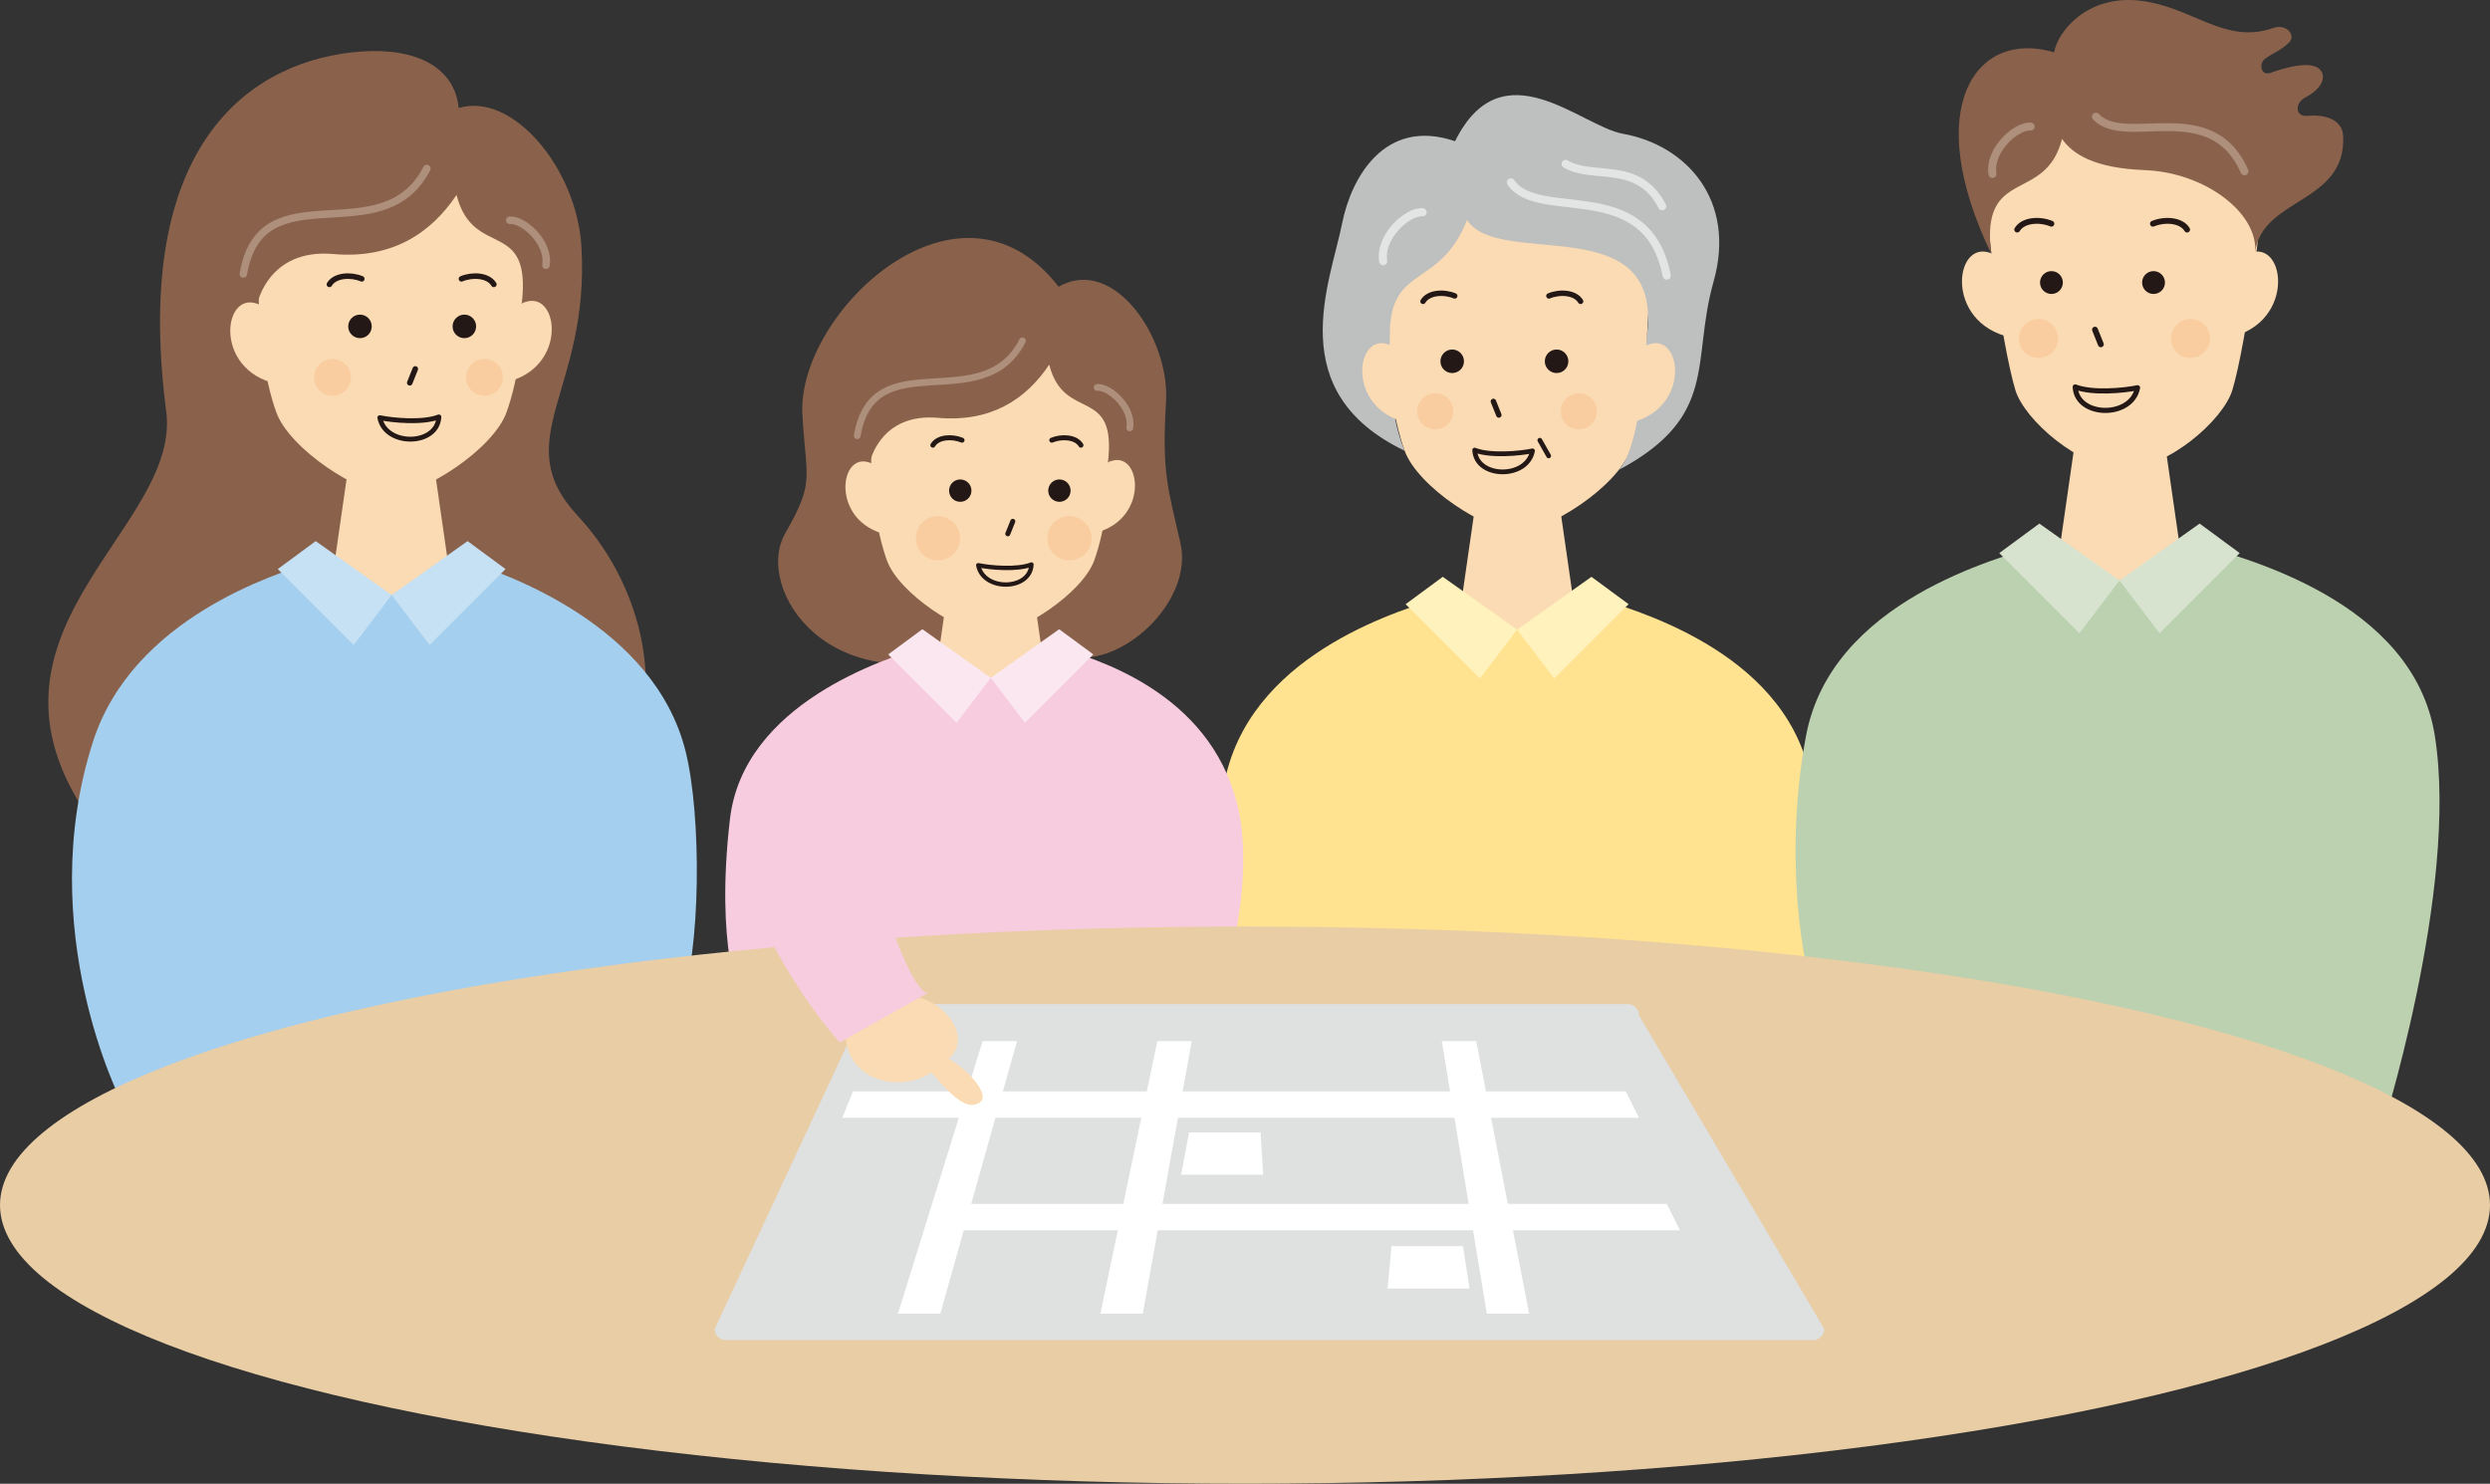 <?xml version="1.0" encoding="UTF-8"?>
<svg id="_レイヤー_2" data-name="レイヤー_2" xmlns="http://www.w3.org/2000/svg" viewBox="0 0 272.849 162.586">
  <rect x="0" y="0" width="272.849" height="162.586" fill="#333333" stroke="none"/>
  <defs>
    <style>
      .cls-1 {
        fill: #f9cda0;
      }

      .cls-2 {
        fill: #f7ccdf;
      }

      .cls-3 {
        fill: #d7e3cf;
      }

      .cls-4 {
        fill: #fbe7f0;
      }

      .cls-5 {
        fill: #bebfbf;
      }

      .cls-6 {
        fill: #a5cfee;
      }

      .cls-7 {
        fill: #bcd1b0;
      }

      .cls-8 {
        fill: #231815;
      }

      .cls-9 {
        fill: #8a624c;
      }

      .cls-10 {
        fill: #fff;
      }

      .cls-11 {
        fill: #ffe390;
      }

      .cls-12 {
        fill: #fff2bc;
      }

      .cls-13 {
        stroke-width: .532px;
      }

      .cls-13, .cls-14, .cls-15, .cls-16, .cls-17, .cls-18, .cls-19, .cls-20 {
        stroke: #231815;
      }

      .cls-13, .cls-14, .cls-15, .cls-16, .cls-17, .cls-18, .cls-19, .cls-20, .cls-21, .cls-22, .cls-23, .cls-24 {
        fill: none;
        stroke-linecap: round;
        stroke-linejoin: round;
      }

      .cls-14 {
        stroke-width: .479px;
      }

      .cls-15 {
        stroke-width: .642px;
      }

      .cls-16 {
        stroke-width: .608px;
      }

      .cls-17 {
        stroke-width: .595px;
      }

      .cls-18 {
        stroke-width: .562px;
      }

      .cls-19 {
        stroke-width: .521px;
      }

      .cls-20 {
        stroke-width: .548px;
      }

      .cls-25 {
        fill: #c6e0f4;
      }

      .cls-26 {
        fill: #dfe0e0;
      }

      .cls-27 {
        fill: #fbdbb3;
      }

      .cls-21 {
        stroke: #e3e4e4;
        stroke-width: .893px;
      }

      .cls-22 {
        stroke-width: .821px;
      }

      .cls-22, .cls-23, .cls-24 {
        stroke: #ad8f7b;
      }

      .cls-23 {
        stroke-width: .867px;
      }

      .cls-24 {
        stroke-width: .739px;
      }

      .cls-28 {
        fill: #e9cda5;
      }
    </style>
  </defs>
  <g id="_レイヤー_24" data-name="レイヤー_24">
    <g>
      <g>
        <path class="cls-27" d="M152.043,36.601c-.082,3.643.521,9.042,1.874,12.79,1.433,3.969,8.931,8.821,12.349,8.821s10.915-4.851,12.349-8.821c1.353-3.748,1.957-9.147,1.874-12.79l.441-7.387-19.736-7.608-9.262,9.372.11,5.623Z"/>
        <path class="cls-5" d="M153.917,49.391c-13.451-6.45-8.159-18.358-6.836-24.973.982-4.908,4.631-11.577,12.36-8.943,5.171-10.407,13.771-1.642,18.402-.815,6.95,1.241,12.449,7.284,9.923,16.208-2.481,8.765.661,14.719-10.364,20.618,1.874-2.095,2.508-7.824,3.087-14.885,1.654-13.893-16.208-7.056-19.739-12.493-2.864,7.311-8.046,4.996-8.438,11.759-.049,3.05-.269,9.114,1.605,13.524Z"/>
        <polygon class="cls-27" points="159.657 69.253 172.906 69.253 170.374 51.689 162.189 51.689 159.657 69.253"/>
        <path class="cls-27" d="M179.9,38.149c4.168-2.828,5.805,6.103-.744,8.038"/>
        <path class="cls-27" d="M152.924,38.149c-4.168-2.828-5.805,6.103.744,8.038"/>
        <path class="cls-21" d="M165.561,19.99c3.02,4.428,14.928-.864,17.078,10.217"/>
        <line class="cls-17" x1="163.643" y1="43.987" x2="164.238" y2="45.476"/>
        <path class="cls-11" d="M136.631,107.506l59.48.862s5.667-8.001,2.172-23.635c-3.031-13.559-19.499-18.011-23.816-19.35l-8.187,3.613-8.068-3.613c-4.317,1.34-20.451,5.87-23.816,19.35-1.705,6.832-.114,16.554,2.233,22.774Z"/>
        <polygon class="cls-12" points="174.387 63.208 166.242 68.995 170.315 74.354 178.46 66.209 174.387 63.208"/>
        <polygon class="cls-12" points="158.097 63.208 166.242 68.995 162.17 74.354 154.025 66.209 158.097 63.208"/>
        <path class="cls-19" d="M167.929,49.406c-1.414.298-4.624.585-6.336-.084.149,3.126,5.741,3.21,6.336.084Z"/>
        <line class="cls-19" x1="168.731" y1="48.244" x2="169.698" y2="49.955"/>
        <path class="cls-17" d="M169.726,32.427c1.191-.496,2.878-.397,3.473.595"/>
        <path class="cls-17" d="M159.406,32.427c-1.191-.496-2.878-.397-3.473.595"/>
        <path class="cls-21" d="M155.886,23.264c-1.637-.149-4.763,2.679-4.317,5.359"/>
        <path class="cls-21" d="M171.558,17.968c2.977,1.786,7.949-.467,10.585,4.631"/>
        <path class="cls-1" d="M171.023,45.08c0,1.093.886,1.98,1.98,1.98,1.093,0,1.98-.886,1.98-1.98,0-1.093-.886-1.98-1.98-1.98-1.093,0-1.98.886-1.98,1.98Z"/>
        <path class="cls-1" d="M155.289,45.08c0,1.093.886,1.98,1.98,1.98,1.093,0,1.98-.886,1.98-1.98,0-1.093-.886-1.98-1.98-1.98-1.093,0-1.98.886-1.98,1.98Z"/>
      </g>
      <g>
        <path class="cls-9" d="M116.001,31.419c6.029-3.445,12.202,5.598,11.771,12.633-.472,7.712.194,9.389,1.584,15.503,1.435,6.316-6.46,13.781-12.345,12.345-4.99-1.217-6.785-1.956-9.623-.861-16.365,6.316-24.86-6.491-21.328-12.633,3.302-5.742,2.24-5.864,1.866-13.063-.574-11.053,17.165-27.992,28.075-13.924Z"/>
        <path class="cls-27" d="M121.629,49.641c.076,3.351-.479,8.318-1.724,11.766-1.319,3.651-8.216,8.114-11.36,8.114s-10.042-4.463-11.36-8.114c-1.245-3.448-1.8-8.415-1.724-11.766l-.406-6.796,18.156-6.999,8.52,8.622-.102,5.173Z"/>
        <path class="cls-9" d="M121.394,50.772c1.06-8.672-4.785-4.362-6.423-10.818-2.536,3.804-6.39,6.339-12.172,5.832-6.373-.559-7.47,4.841-7.47,4.841-10.331-5.196,6.71-27.561,19.49-17.824,4.108-.304,17.411,7.182,6.575,17.968Z"/>
        <polygon class="cls-27" points="114.625 74.511 102.437 74.511 104.766 58.353 112.296 58.353 114.625 74.511"/>
        <path class="cls-27" d="M96.002,51.065c-3.834-2.602-5.34,5.614.685,7.394"/>
        <path class="cls-27" d="M121.006,50.913c3.834-2.602,5.34,5.614-.685,7.394"/>
        <line class="cls-20" x1="110.98" y1="57.126" x2="110.432" y2="58.495"/>
        <path class="cls-2" d="M133.522,109.085l-52.377.617s-2.795-5.838-1.16-19.933c1.473-12.696,17.044-17.586,21.015-18.818l7.531,3.324,7.422-3.324c3.971,1.232,16.528,4.783,19.623,17.184,1.569,6.285.105,15.229-2.054,20.95Z"/>
        <polygon class="cls-4" points="101.074 68.95 108.567 74.274 104.82 79.204 97.328 71.711 101.074 68.95"/>
        <polygon class="cls-4" points="116.06 68.95 108.567 74.274 112.313 79.204 119.806 71.711 116.06 68.95"/>
        <path class="cls-14" d="M107.196,61.939c1.301.274,4.254.539,5.829-.078-.137,2.876-5.281,2.953-5.829.078Z"/>
        <path class="cls-20" d="M115.252,48.235c1.095-.456,2.647-.365,3.195.548"/>
        <path class="cls-20" d="M105.415,48.235c-1.095-.456-2.647-.365-3.195.548"/>
        <circle class="cls-1" cx="102.779" cy="58.981" r="2.428"/>
        <path class="cls-1" d="M119.617,58.981c0,1.341-1.087,2.428-2.428,2.428-1.341,0-2.428-1.087-2.428-2.428s1.087-2.428,2.428-2.428c1.341,0,2.428,1.087,2.428,2.428Z"/>
        <path class="cls-24" d="M112.04,37.347c-4.373,8.541-16.341.021-18.106,10.401"/>
        <path class="cls-24" d="M120.222,42.457c1.356-.123,3.944,2.218,3.574,4.436"/>
      </g>
      <path class="cls-8" d="M117.314,53.764c0,.677-.549,1.226-1.226,1.226-.677,0-1.226-.549-1.226-1.226s.549-1.226,1.226-1.226c.677,0,1.226.549,1.226,1.226Z"/>
      <circle class="cls-8" cx="105.223" cy="53.764" r="1.226"/>
      <g>
        <g>
          <path class="cls-9" d="M67.219,85.809c6.083-7.506,4.06-20.735-3.915-29.29-7.766-8.331,1.34-13.654.41-29.468-.507-8.616-7.554-16.998-13.457-15.214-.4-4.329-4.462-6.647-10.706-6.188-11.482.845-25.251,9.415-21.336,39.43,1.715,13.148-23.641,24.491-7.546,45.806l56.55-5.075Z"/>
          <path class="cls-27" d="M57.42,32.116c.084,3.721-.532,9.236-1.915,13.065-1.464,4.055-9.123,9.01-12.614,9.01s-11.15-4.956-12.614-9.01c-1.382-3.828-1.999-9.344-1.915-13.065l-.451-7.546,20.16-7.771,9.461,9.573-.113,5.744Z"/>
          <path class="cls-9" d="M57.158,33.372c1.177-9.63-5.313-4.843-7.132-12.012-2.816,4.223-7.096,7.039-13.515,6.476-7.076-.621-8.295,5.375-8.295,5.375-11.471-5.77,7.45-30.604,21.641-19.792,4.561-.338,19.332,7.974,7.301,19.952Z"/>
          <polygon class="cls-27" points="49.642 65.469 36.109 65.469 38.695 47.528 47.056 47.528 49.642 65.469"/>
          <path class="cls-27" d="M28.964,33.697c-4.257-2.889-5.93,6.234.76,8.21"/>
          <path class="cls-27" d="M56.728,33.528c4.257-2.889,5.93,6.234-.76,8.21"/>
          <line class="cls-16" x1="45.507" y1="40.427" x2="44.899" y2="41.947"/>
          <path class="cls-6" d="M74.47,110.604l-61.118,10.223s-9.787-18.923-3.166-39.545c4.339-13.513,19.918-18.398,24.327-19.766l8.363,3.691,8.241-3.691c4.409,1.369,20.573,7.046,24.01,20.816,1.742,6.979,1.74,21.919-.657,28.272Z"/>
          <polygon class="cls-25" points="34.595 59.295 42.915 65.206 38.755 70.68 30.435 62.36 34.595 59.295"/>
          <polygon class="cls-25" points="51.235 59.295 42.915 65.206 47.075 70.68 55.395 62.36 51.235 59.295"/>
          <path class="cls-13" d="M41.62,45.771c1.444.304,4.724.598,6.472-.086-.152,3.193-5.864,3.279-6.472.086Z"/>
          <path class="cls-16" d="M50.566,30.555c1.216-.507,2.94-.406,3.548.608"/>
          <path class="cls-16" d="M39.642,30.555c-1.216-.507-2.94-.406-3.548.608"/>
          <circle class="cls-1" cx="36.431" cy="41.352" r="2.022"/>
          <circle class="cls-1" cx="53.09" cy="41.352" r="2.022"/>
          <path class="cls-22" d="M46.772,18.465c-4.855,9.484-18.145.023-20.105,11.549"/>
          <path class="cls-22" d="M55.858,24.139c1.505-.137,4.379,2.463,3.968,4.926"/>
        </g>
        <path class="cls-8" d="M52.173,35.766c0,.713-.578,1.29-1.29,1.29-.712,0-1.29-.578-1.29-1.29,0-.712.578-1.29,1.29-1.29.713,0,1.29.578,1.29,1.29Z"/>
        <path class="cls-8" d="M40.736,35.766c0,.713-.578,1.29-1.29,1.29-.712,0-1.29-.578-1.29-1.29,0-.712.578-1.29,1.29-1.29.713,0,1.29.578,1.29,1.29Z"/>
      </g>
      <g>
        <polygon class="cls-27" points="225.149 63.889 239.434 63.889 236.704 44.951 227.878 44.951 225.149 63.889"/>
        <path class="cls-27" d="M217.528,14.191c-.642,6.741,1.819,23.646,3.317,28.568.99,3.253,7.062,8.612,11.884,8.612s10.894-5.359,11.884-8.612c1.498-4.922,3.959-21.827,3.317-28.568"/>
        <path class="cls-27" d="M218.927,28.153c-4.494-3.049-6.259,6.58.802,8.667"/>
        <path class="cls-27" d="M245.691,28.153c4.494-3.049,6.259,6.58-.802,8.667"/>
        <path class="cls-9" d="M235.028,18.643c-5.452-.207-7.878-1.706-9.075-3.42-1.819,7.169-8.945,2.927-7.768,12.556-7.749-16.101-1.605-24.609,6.901-22.042.375-2.245,3.584-6.311,9.362-5.669,5.778.642,9.319,4.88,14.658,2.996,1.364-.481,2.568.749,1.712,1.605-.856.856-2.033,1.284-2.675,1.819-.642.535-.37,1.862.642,1.498,1.337-.481,4.975-1.658,5.671,0,.382.91-.535,2.033-1.819,2.675-1.211.605-1.17,2.176.214,2.033,1.552-.161,3.805.21,3.905,2.193.374,7.436-8.894,6.754-9.63,12.732.264-4.373-5.579-8.729-12.099-8.976Z"/>
        <path class="cls-8" d="M223.541,30.961c0,.691.56,1.252,1.252,1.252.691,0,1.252-.56,1.252-1.252,0-.691-.56-1.252-1.252-1.252-.691,0-1.252.56-1.252,1.252Z"/>
        <path class="cls-8" d="M234.728,30.961c0,.691.56,1.252,1.252,1.252s1.252-.56,1.252-1.252c0-.691-.56-1.252-1.252-1.252s-1.252.56-1.252,1.252Z"/>
        <line class="cls-15" x1="229.564" y1="36.124" x2="230.206" y2="37.729"/>
        <path class="cls-7" d="M199.556,111.174l61.161,13.637s8.802-27.275,6.079-44.231c-2.375-14.791-21.025-19.42-25.679-20.864l-8.827,3.896-8.699-3.896c-4.654,1.444-22.888,6.145-25.679,20.864-2.374,12.52-.73,25.459,1.643,30.594Z"/>
        <polygon class="cls-3" points="241.031 57.372 232.249 63.612 236.64 69.39 245.422 60.608 241.031 57.372"/>
        <polygon class="cls-3" points="223.467 57.372 232.249 63.612 227.858 69.39 219.076 60.608 223.467 57.372"/>
        <path class="cls-18" d="M234.229,42.49c-1.525.321-4.986.631-6.832-.091.161,3.37,6.19,3.461,6.832.091Z"/>
        <path class="cls-15" d="M235.914,24.515c1.284-.535,3.103-.428,3.745.642"/>
        <path class="cls-15" d="M224.787,24.515c-1.284-.535-3.103-.428-3.745.642"/>
        <path class="cls-1" d="M237.898,37.088c0,1.179.956,2.135,2.135,2.135s2.135-.956,2.135-2.135-.956-2.135-2.135-2.135-2.135.956-2.135,2.135Z"/>
        <path class="cls-1" d="M221.237,37.088c0,1.179.956,2.135,2.135,2.135s2.135-.956,2.135-2.135-.956-2.135-2.135-2.135-2.135.956-2.135,2.135Z"/>
        <path class="cls-23" d="M229.667,12.783c3.21,3.424,12.639-2.354,16.277,5.992"/>
        <path class="cls-23" d="M222.522,13.874c-1.589-.144-4.622,2.6-4.189,5.2"/>
      </g>
      <ellipse class="cls-28" cx="136.425" cy="132.057" rx="136.425" ry="30.528"/>
      <circle class="cls-8" cx="170.568" cy="39.59" r="1.29"/>
      <circle class="cls-8" cx="159.13" cy="39.59" r="1.29"/>
      <path class="cls-26" d="M198.662,146.854h-119.117c-.678,0-1.233-.555-1.233-1.233l16.023-34.364c0-.678.555-1.233,1.233-1.233h82.794c.678,0,1.233.555,1.233,1.233l20.3,34.364c0,.678-.555,1.233-1.233,1.233Z"/>
      <polygon class="cls-10" points="103.035 143.954 98.395 143.954 107.675 114.084 111.445 114.084 103.035 143.954"/>
      <polygon class="cls-10" points="125.22 143.954 120.58 143.954 126.815 114.084 130.585 114.084 125.22 143.954"/>
      <polygon class="cls-10" points="167.56 143.954 162.92 143.954 157.99 114.084 161.76 114.084 167.56 143.954"/>
      <polygon class="cls-10" points="179.595 122.494 92.305 122.494 93.465 119.594 178.145 119.594 179.595 122.494"/>
      <polygon class="cls-10" points="184.09 134.819 103.18 134.819 104.34 131.919 182.64 131.919 184.09 134.819"/>
      <polygon class="cls-10" points="138.415 128.729 129.425 128.729 130.295 124.089 138.125 124.089 138.415 128.729"/>
      <polygon class="cls-10" points="161.035 141.199 152.045 141.199 152.48 136.559 160.31 136.559 161.035 141.199"/>
      <path class="cls-27" d="M92.667,112.598c-.418,5.727,5.745,7.308,9.388,4.93,2.029,2.312,3.819,4.26,5.276,3.309,1.457-.951-1.95-4.182-3.392-4.799,3.286-2.924-2.142-7.775-4.748-6.594l-6.525,3.154Z"/>
      <path class="cls-2" d="M94.625,87.912c.554,8.454,5.306,21.145,7.069,20.88l-9.679,5.438s-9.521-10.427-11.527-22.838l14.137-3.48Z"/>
    </g>
  </g>
</svg>